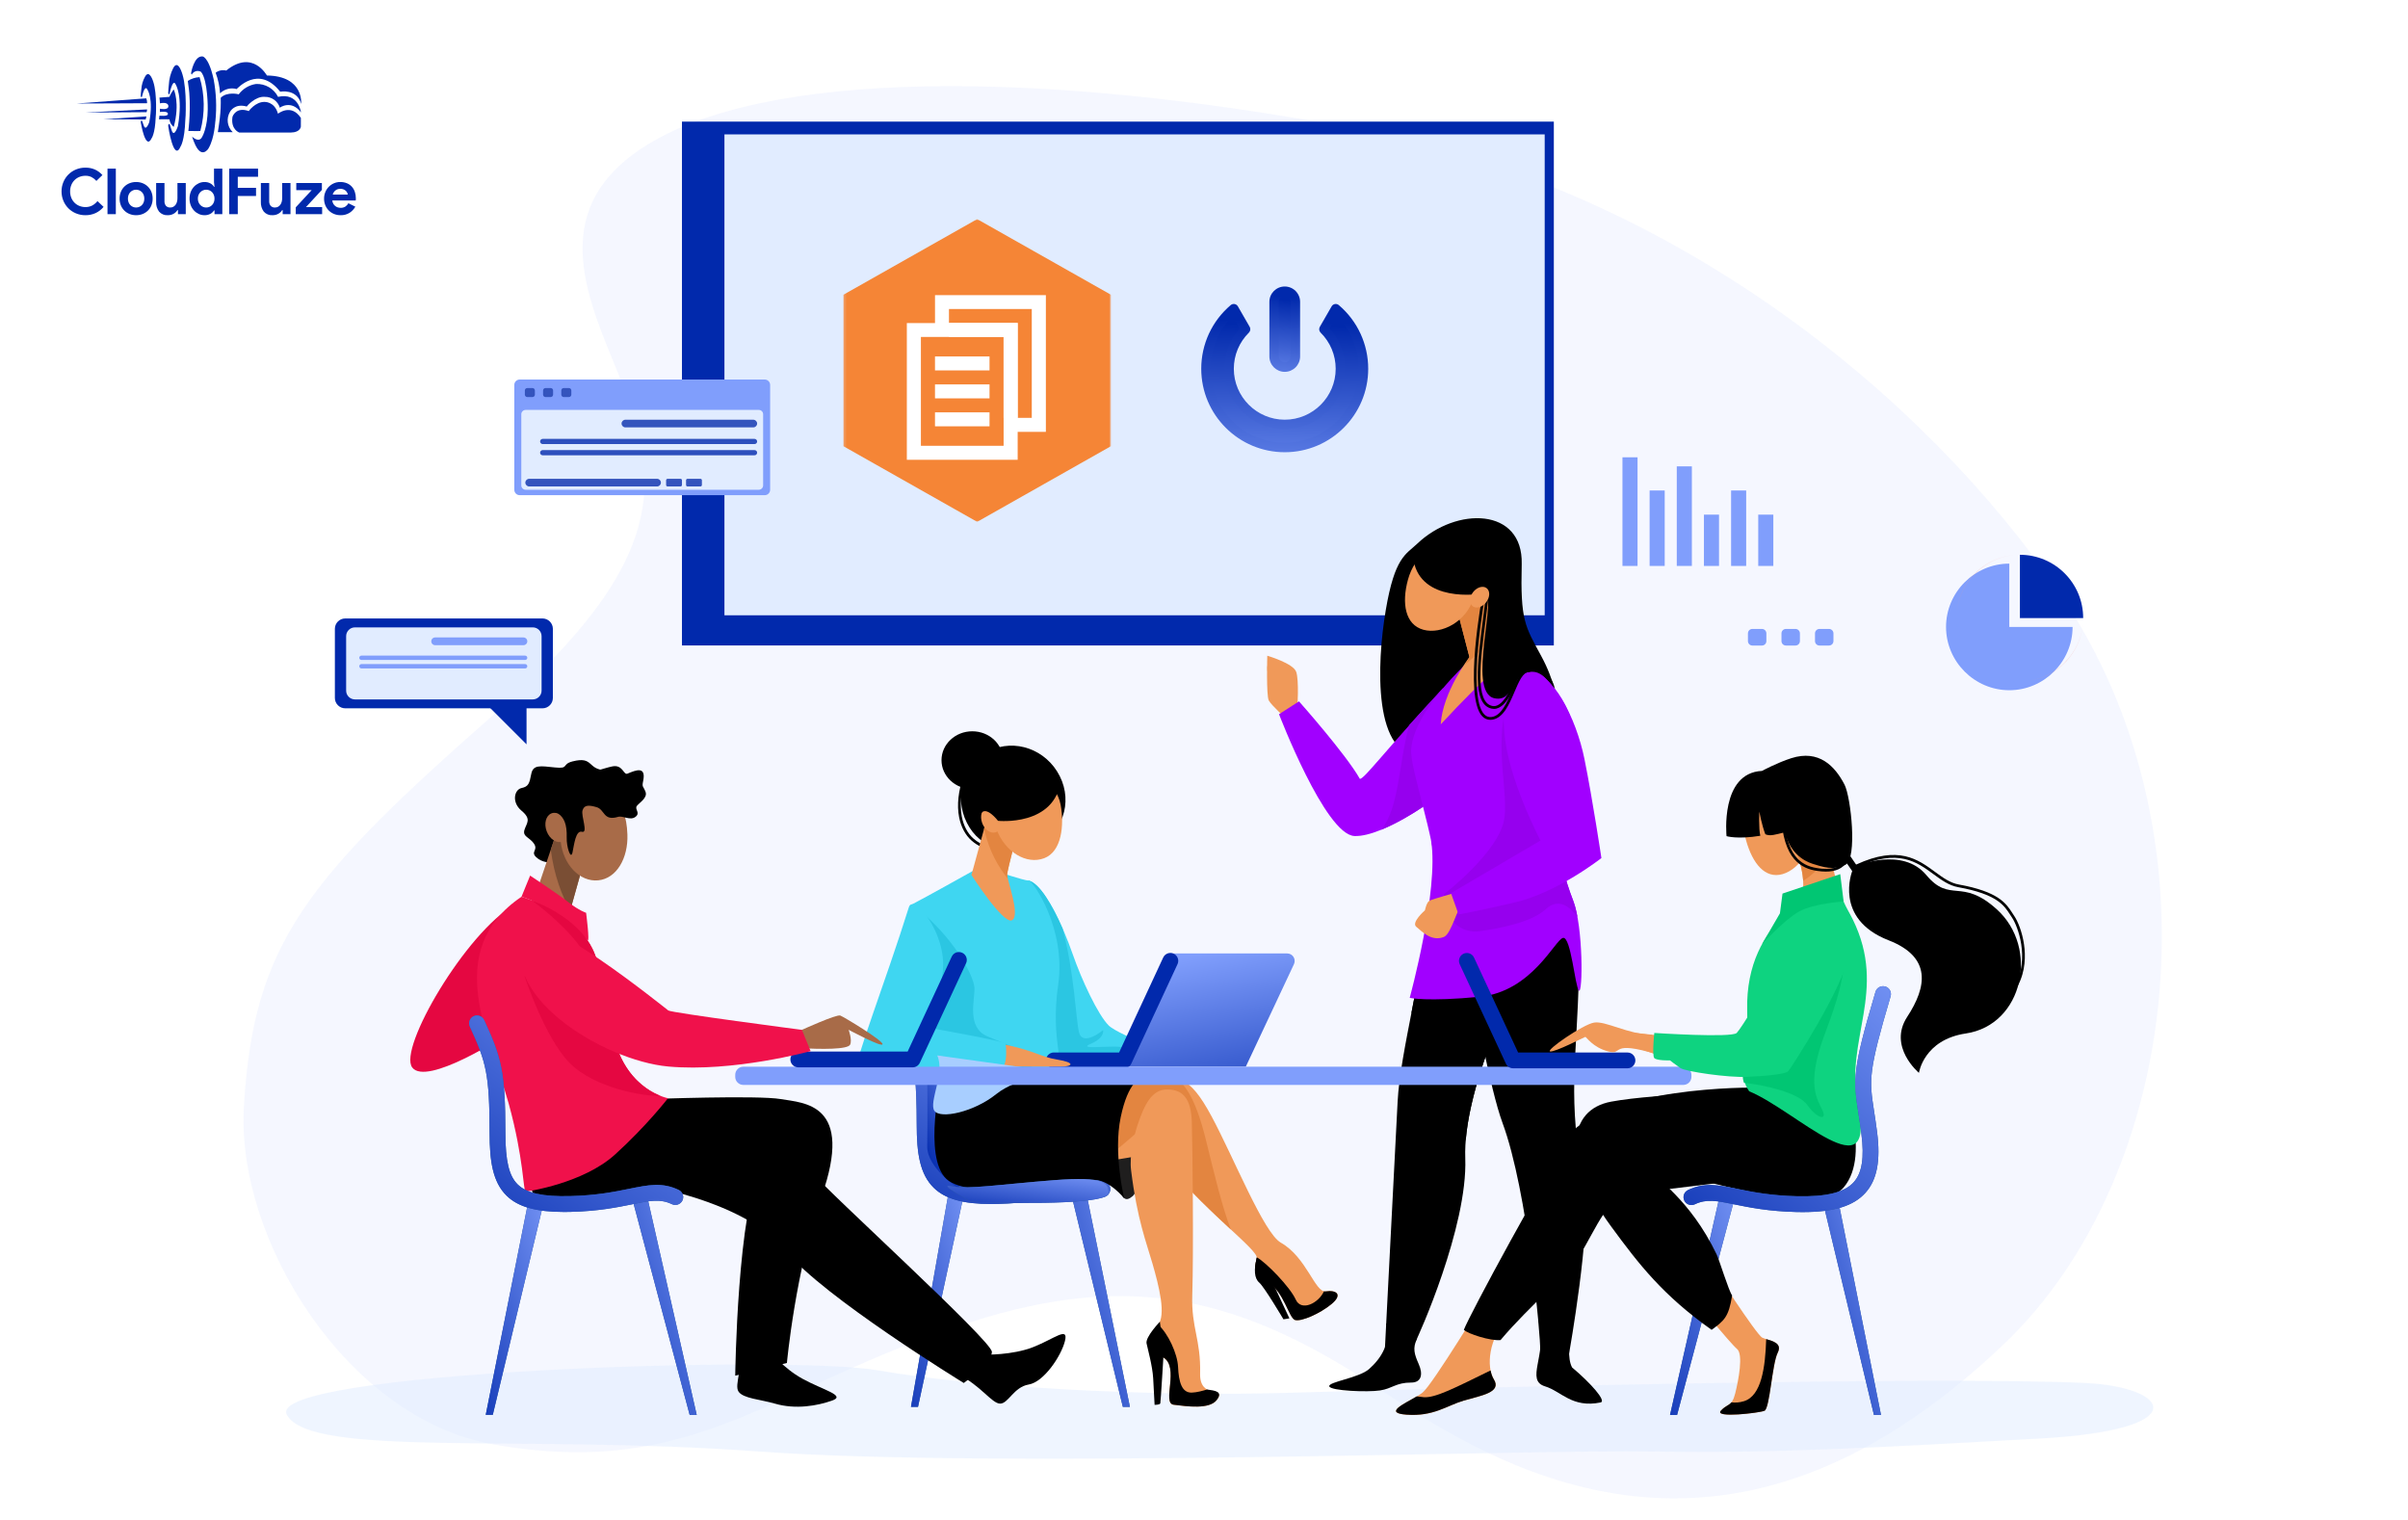 <svg width="900" height="568" viewBox="0 0 900 568" fill="none" xmlns="http://www.w3.org/2000/svg">
<rect width="900" height="568" fill="white"/>
<g clip-path="url(#clip0_6578_3634)">
<path d="M53.107 35.99C53.293 35.198 54.188 31.624 55.08 33.458C55.052 33.429 57.474 36.78 55.789 45.656C55.817 45.562 54.523 49.381 53.71 46.855C53.738 46.949 53.106 45.182 53.106 45.182C53.106 45.182 52.656 44.741 52.605 45.656C52.581 45.593 54.372 56.624 56.685 51.628C56.685 51.661 57.951 49.955 58.181 43.949C58.258 44.011 58.813 35.128 57.285 30.549C57.285 30.582 55.865 25.681 54.208 28.652C53.384 30.126 52.906 31.768 52.811 33.455C52.695 34.294 52.625 35.139 52.602 35.986C52.59 35.957 52.924 36.783 53.107 35.99Z" fill="#0129AC"/>
<path d="M63.438 34.827C63.654 33.823 64.671 29.291 65.696 31.617C65.664 31.581 68.439 35.829 66.51 47.085C66.541 46.971 65.064 51.803 64.133 48.605C64.165 48.721 63.443 46.484 63.443 46.484C63.443 46.484 62.928 45.924 62.867 47.084C62.84 47.007 64.892 60.991 67.539 54.656C67.539 54.698 68.989 52.535 69.257 44.92C69.346 44.997 69.979 33.736 68.232 27.93C68.232 27.973 66.605 21.758 64.707 25.526C63.754 27.421 63.21 29.495 63.108 31.613C62.975 32.678 62.895 33.749 62.869 34.822C62.842 34.784 63.22 35.83 63.438 34.827Z" fill="#0129AC"/>
<path d="M71.4 27.428C71.4 27.428 72.472 20.622 75.803 21.111C75.329 21.096 77.828 20.579 79.836 29.567C80.81 34.722 81.038 39.989 80.512 45.209C80.429 45.095 80.273 51.523 77.914 55.487C77.915 55.52 75.212 59.907 72.558 53.161C72.267 52.466 72.015 51.755 71.801 51.032C71.801 51.032 74.426 53.763 75.648 50.967C75.669 51.005 77.567 47.585 77.644 40.854C77.663 40.936 77.763 30.083 75.146 26.864C74.854 26.691 74.53 26.58 74.194 26.538C73.857 26.496 73.515 26.524 73.19 26.619C72.865 26.714 72.562 26.876 72.302 27.093C72.041 27.31 71.828 27.578 71.675 27.881C71.576 27.735 71.484 27.583 71.4 27.428Z" fill="#0129AC"/>
<path d="M89.405 49.528C89.405 49.528 86.204 48.413 86.873 43.767C86.912 43.443 88.234 39.804 93.005 41.522C92.889 41.522 95.49 38.05 98.81 38.088C98.837 38.088 102.615 37.858 103.896 42.5C103.826 42.567 108.763 38.472 112.447 44.064C112.457 44.081 112.456 46.576 112.447 45.95V47.311C112.447 47.311 112.259 49.478 108.794 49.527H108.588C106.702 49.495 89.405 49.528 89.405 49.528Z" fill="#0129AC"/>
<path d="M81.422 49.387C81.383 49.411 86.984 49.387 86.984 49.387C85.971 48.415 85.321 47.127 85.142 45.735C84.963 44.343 85.266 42.932 86 41.736C86.07 41.666 87.659 38.526 92.233 39.813C92.213 39.719 95.49 35.872 98.984 36.202C100.237 36.173 101.466 36.556 102.48 37.292C103.495 38.028 104.24 39.076 104.601 40.277C104.51 40.206 108.905 37.144 112.486 42.005C112.533 42.029 111.566 34.453 103.924 36.2C103.159 34.693 101.976 33.437 100.518 32.583C99.059 31.729 97.385 31.312 95.696 31.383C93.102 31.769 90.767 33.167 89.201 35.271C89.296 35.201 84.816 34.145 82.496 36.55C82.574 39.114 82.458 41.68 82.15 44.227C82.18 44.162 81.466 49.362 81.422 49.387Z" fill="#0129AC"/>
<path d="M80.598 27.179C81.526 29.654 82.081 32.252 82.244 34.889C83.043 34.096 84.038 33.528 85.128 33.245C86.218 32.962 87.364 32.973 88.448 33.278C88.556 33.278 96.599 23.966 104.72 34.266C104.811 34.301 110.861 33 112.594 38.854C112.519 38.854 113.744 28.443 99.775 28.216C99.735 28.295 94.518 18.319 84.556 26.364C83.878 26.19 83.169 26.174 82.483 26.316C81.797 26.457 81.153 26.754 80.599 27.183L80.598 27.179Z" fill="#0129AC"/>
<path d="M70.191 30.232C71.517 29.395 73.036 28.911 74.603 28.828C76.56 35.379 76.655 42.345 74.879 48.947C74.907 49.026 70.404 48.947 70.404 48.947C70.404 48.947 71.606 39.395 70.404 31.881L70.191 30.232Z" fill="#0129AC"/>
<path d="M59.593 36.483L63.322 36.199C63.719 35.202 64.266 34.271 64.942 33.438C64.966 33.438 67.341 38.456 64.942 47.44C64.496 47.096 64.123 46.667 63.845 46.178C63.567 45.688 63.389 45.148 63.322 44.589C63.322 44.521 59.434 44.589 59.434 44.589L59.597 43.227C59.597 43.227 62.976 43.635 62.748 42.502C62.728 42.478 62.948 41.458 59.773 41.849V40.625C59.773 40.625 62.922 41.315 62.93 39.695C62.93 39.671 63.082 37.941 59.773 38.607C59.749 37.896 59.689 37.187 59.593 36.483Z" fill="#0129AC"/>
<path d="M28.734 38.683L54.683 36.75C54.894 37.336 54.996 37.956 54.985 38.579C55.007 38.61 28.734 38.683 28.734 38.683Z" fill="#0129AC"/>
<path d="M31.961 42.049L54.963 40.891C54.979 41.246 54.914 41.6 54.773 41.926C54.758 41.963 31.961 42.049 31.961 42.049Z" fill="#0129AC"/>
<path d="M38.75 44.556L54.736 43.5L54.453 44.669L38.75 44.556Z" fill="#0129AC"/>
<path d="M38.708 77.316C37.904 78.301 36.889 79.093 35.737 79.633C34.536 80.176 33.23 80.448 31.912 80.429C30.702 80.439 29.503 80.205 28.386 79.74C27.333 79.303 26.375 78.665 25.567 77.862C24.764 77.054 24.126 76.098 23.689 75.046C23.225 73.936 22.991 72.744 23 71.541C22.991 70.338 23.225 69.146 23.689 68.036C24.126 66.984 24.764 66.028 25.567 65.22C26.375 64.417 27.333 63.779 28.386 63.343C29.503 62.879 30.702 62.646 31.912 62.658C33.149 62.633 34.377 62.876 35.512 63.371C36.568 63.859 37.511 64.561 38.28 65.434L36.023 67.62C35.533 67.047 34.941 66.571 34.276 66.216C33.551 65.852 32.747 65.672 31.935 65.693C31.171 65.688 30.413 65.829 29.701 66.109C29.023 66.375 28.404 66.775 27.884 67.285C27.357 67.809 26.941 68.434 26.66 69.122C26.35 69.888 26.197 70.708 26.208 71.534C26.195 72.362 26.348 73.185 26.658 73.953C26.939 74.641 27.355 75.265 27.881 75.789C28.402 76.302 29.021 76.704 29.701 76.971C30.413 77.251 31.171 77.392 31.935 77.387C32.814 77.405 33.683 77.206 34.466 76.808C35.227 76.399 35.895 75.837 36.426 75.156L38.708 77.316ZM40.181 80.048V63.034H43.292V80.048H40.181ZM50.875 68.024C51.725 68.014 52.569 68.172 53.359 68.488C54.086 68.781 54.747 69.218 55.303 69.771C55.86 70.331 56.297 70.998 56.59 71.731C56.905 72.525 57.062 73.373 57.053 74.226C57.062 75.08 56.905 75.928 56.59 76.722C56.298 77.455 55.862 78.122 55.306 78.682C54.75 79.235 54.089 79.671 53.362 79.965C52.572 80.281 51.728 80.439 50.878 80.429C50.027 80.439 49.183 80.281 48.394 79.965C47.666 79.671 47.005 79.235 46.449 78.682C45.891 78.122 45.453 77.455 45.16 76.722C44.844 75.928 44.687 75.08 44.696 74.226C44.687 73.373 44.844 72.525 45.16 71.731C45.451 70.998 45.887 70.331 46.443 69.771C46.999 69.218 47.66 68.781 48.387 68.488C49.178 68.171 50.023 68.014 50.875 68.024ZM50.875 77.553C51.27 77.553 51.661 77.477 52.027 77.328C52.396 77.18 52.732 76.96 53.013 76.679C53.307 76.38 53.538 76.025 53.691 75.634C53.864 75.186 53.948 74.709 53.94 74.23C53.948 73.75 53.864 73.273 53.691 72.826C53.538 72.435 53.307 72.079 53.013 71.78C52.732 71.498 52.397 71.275 52.027 71.126C51.661 70.977 51.27 70.9 50.875 70.9C50.475 70.897 50.08 70.974 49.71 71.125C49.346 71.276 49.016 71.499 48.738 71.779C48.444 72.078 48.213 72.434 48.061 72.824C47.888 73.272 47.803 73.749 47.811 74.229C47.803 74.708 47.888 75.185 48.061 75.633C48.213 76.024 48.444 76.379 48.738 76.678C49.016 76.957 49.346 77.177 49.71 77.326C50.08 77.478 50.475 77.555 50.875 77.553ZM66.511 78.525H66.321C65.959 79.11 65.451 79.59 64.847 79.918C64.198 80.266 63.471 80.442 62.735 80.429C62.118 80.476 61.499 80.379 60.927 80.144C60.355 79.909 59.846 79.543 59.441 79.076C58.676 78.032 58.295 76.757 58.361 75.464V68.404H61.474V75.08C61.42 75.75 61.619 76.415 62.032 76.945C62.245 77.156 62.5 77.319 62.781 77.424C63.062 77.528 63.361 77.572 63.66 77.551C64.053 77.56 64.441 77.466 64.787 77.28C65.113 77.096 65.397 76.845 65.619 76.543C65.858 76.214 66.035 75.844 66.141 75.45C66.263 75.013 66.323 74.561 66.321 74.108V68.404H69.431V80.048H66.515L66.511 78.525ZM80.175 78.644H79.984C79.66 79.174 79.201 79.61 78.654 79.906C77.969 80.275 77.198 80.455 76.42 80.429C75.685 80.431 74.959 80.273 74.292 79.965C73.62 79.657 73.015 79.222 72.51 78.682C71.981 78.112 71.566 77.447 71.287 76.722C70.98 75.926 70.826 75.079 70.836 74.226C70.826 73.374 70.98 72.527 71.287 71.731C71.566 71.006 71.982 70.34 72.511 69.771C73.016 69.233 73.621 68.798 74.292 68.491C74.959 68.183 75.685 68.025 76.419 68.028C77.197 68.001 77.968 68.181 78.653 68.55C79.199 68.845 79.659 69.278 79.984 69.806H80.175L79.984 68.143V63.034H83.097V80.048H80.175V78.644ZM77.062 77.553C77.465 77.555 77.864 77.478 78.238 77.328C78.607 77.18 78.943 76.96 79.224 76.679C79.519 76.379 79.754 76.024 79.913 75.634C80.094 75.188 80.183 74.711 80.175 74.23C80.183 73.749 80.094 73.271 79.913 72.826C79.754 72.436 79.519 72.08 79.224 71.78C78.943 71.498 78.608 71.275 78.238 71.126C77.864 70.976 77.465 70.899 77.062 70.901C76.657 70.899 76.257 70.98 75.885 71.138C75.517 71.294 75.182 71.52 74.899 71.804C74.604 72.104 74.37 72.459 74.21 72.849C74.031 73.286 73.942 73.755 73.949 74.228C73.942 74.7 74.031 75.169 74.21 75.606C74.37 75.996 74.604 76.351 74.899 76.651C75.182 76.935 75.517 77.161 75.885 77.317C76.257 77.475 76.657 77.555 77.062 77.553ZM85.664 63.034H96.452V66.076H88.874V70.21H95.694V73.252H88.874V80.048H85.666L85.664 63.034ZM105.649 78.528H105.459C105.097 79.111 104.589 79.59 103.985 79.918C103.336 80.266 102.608 80.442 101.87 80.429C101.254 80.476 100.636 80.378 100.064 80.143C99.493 79.909 98.984 79.543 98.579 79.076C97.814 78.032 97.433 76.757 97.499 75.464V68.404H100.612V75.08C100.558 75.75 100.757 76.415 101.171 76.945C101.383 77.156 101.638 77.319 101.919 77.424C102.2 77.528 102.499 77.572 102.798 77.551C103.192 77.559 103.581 77.465 103.927 77.278C104.253 77.094 104.537 76.843 104.759 76.541C104.998 76.212 105.176 75.841 105.282 75.448C105.402 75.011 105.462 74.56 105.459 74.108V68.404H108.572V80.048H105.649V78.528ZM110.544 77.482L116.485 71.066H110.734V68.404H120.306V70.975L114.366 77.391H120.401V80.048H110.54L110.544 77.482ZM132.81 77.244C132.286 78.18 131.539 78.971 130.636 79.549C129.632 80.161 128.472 80.466 127.297 80.429C126.455 80.437 125.619 80.28 124.838 79.965C124.104 79.669 123.437 79.228 122.877 78.669C122.318 78.109 121.878 77.442 121.581 76.709C121.265 75.919 121.108 75.075 121.118 74.224C121.114 73.408 121.268 72.598 121.57 71.839C121.859 71.107 122.286 70.437 122.83 69.867C123.375 69.3 124.024 68.844 124.743 68.524C125.509 68.185 126.34 68.015 127.178 68.025C128.033 68.01 128.881 68.168 129.673 68.489C130.371 68.776 130.996 69.214 131.503 69.772C132.004 70.334 132.384 70.993 132.62 71.707C132.879 72.489 133.008 73.308 133 74.131V74.416C132.985 74.503 132.977 74.59 132.977 74.678C132.96 74.764 132.952 74.852 132.953 74.939H124.184C124.233 75.368 124.366 75.783 124.576 76.16C124.765 76.49 125.015 76.78 125.313 77.015C125.599 77.242 125.926 77.411 126.275 77.514C126.622 77.617 126.983 77.669 127.345 77.669C127.971 77.693 128.589 77.523 129.115 77.182C129.574 76.866 129.953 76.447 130.22 75.958L132.81 77.244ZM129.982 72.729C129.957 72.489 129.888 72.256 129.78 72.04C129.651 71.773 129.474 71.531 129.258 71.327C129.009 71.093 128.719 70.908 128.402 70.781C128.012 70.629 127.597 70.555 127.178 70.565C126.545 70.554 125.926 70.755 125.42 71.135C124.899 71.535 124.524 72.094 124.35 72.727L129.982 72.729Z" fill="#0129AC"/>
</g>
<path opacity="0.08" d="M749.048 502.267C815.038 439.335 830.805 310.844 769.683 221.507C718.737 147.045 624.898 70.451 506.65 48.123C388.401 25.795 284.807 25.82 240.006 55.317C203.342 79.456 220.384 113.075 231.882 141.643C247.231 179.779 249.493 210.057 186.351 265.46C114.27 328.701 94.759 352.444 91.147 413.595C88.208 463.332 129.771 530.233 184.312 539.819C260.238 553.165 288.421 517.913 362.703 494.149C422.292 475.085 463.621 484 517.648 520.536C571.677 557.072 652.208 594.622 749.048 502.267Z" fill="#809EFC"/>
<path d="M580.75 45.453H254.887V241.234H580.75V45.453Z" fill="#0129AC"/>
<path d="M577.336 50.227H270.762V229.959H577.336V50.227Z" fill="#E1ECFF"/>
<mask id="mask0_6578_3634" style="mask-type:luminance" maskUnits="userSpaceOnUse" x="315" y="81" width="101" height="115">
<path d="M415.229 81.773H315.211V195.047H415.229V81.773Z" fill="white"/>
</mask>
<g mask="url(#mask0_6578_3634)">
<path fill-rule="evenodd" clip-rule="evenodd" d="M315.211 110.167L365.22 81.887L415.228 110.167V166.752L365.22 195.033L315.211 166.754V110.167Z" fill="url(#paint0_linear_6578_3634)"/>
<path fill-rule="evenodd" clip-rule="evenodd" d="M349.457 133.219H369.84V138.435H349.457V133.219ZM349.457 143.664H369.84V148.88H349.457V143.664ZM349.457 154.11H369.84V159.326H349.457V154.11ZM375.097 125.923V156.187H380.356V120.707H354.716V125.923H375.097Z" fill="white"/>
<path fill-rule="evenodd" clip-rule="evenodd" d="M390.902 110.301H349.463V120.746H338.934V171.849H380.36V161.403H390.901L390.902 110.301ZM375.103 166.62H344.191V125.922H375.103V166.62ZM385.632 156.173H380.361V120.706H354.679V115.477H385.63L385.632 156.173Z" fill="white"/>
</g>
<path d="M484.15 112.823V133.238C484.15 135.431 482.367 137.214 480.175 137.214C477.982 137.214 476.199 135.431 476.199 133.238V112.823C476.199 110.631 477.982 108.848 480.175 108.848C481.262 108.848 482.261 109.293 482.992 110.006C483.705 110.737 484.15 111.736 484.15 112.823Z" fill="url(#paint1_linear_6578_3634)"/>
<path d="M480.176 138.976C477.009 138.976 474.434 136.4 474.434 133.233V112.819C474.434 109.651 477.009 107.074 480.176 107.074C481.692 107.074 483.13 107.665 484.227 108.737C485.328 109.864 485.919 111.303 485.919 112.819V133.233C485.919 136.4 483.343 138.976 480.176 138.976ZM480.176 110.61C478.959 110.61 477.969 111.6 477.969 112.819V133.233C477.969 134.45 478.959 135.441 480.176 135.441C481.393 135.441 482.383 134.45 482.383 133.233V112.819C482.383 112.232 482.151 111.669 481.728 111.236C481.324 110.842 480.763 110.61 480.176 110.61Z" fill="url(#paint2_linear_6578_3634)"/>
<path d="M509.614 137.82C509.614 154.063 496.447 167.248 480.187 167.248C463.927 167.248 450.742 154.063 450.742 137.82C450.742 128.825 454.772 120.766 461.135 115.375L465.552 123.045C461.753 126.828 459.384 132.058 459.384 137.82C459.384 149.291 468.716 158.623 480.187 158.623C491.657 158.623 500.989 149.291 500.989 137.82C500.989 132.058 498.62 126.828 494.821 123.045L499.24 115.375C505.585 120.766 509.614 128.825 509.614 137.82Z" fill="url(#paint3_linear_6578_3634)"/>
<path d="M480.182 169.014C462.97 169.014 448.969 155.02 448.969 137.819C448.969 128.63 452.986 119.958 459.986 114.026C460.387 113.686 460.914 113.541 461.432 113.632C461.949 113.722 462.399 114.038 462.659 114.492L467.078 122.163C467.478 122.856 467.361 123.732 466.794 124.298C463.153 127.921 461.148 132.724 461.148 137.819C461.148 148.314 469.686 156.854 480.182 156.854C490.677 156.854 499.218 148.314 499.218 137.819C499.218 132.726 497.211 127.921 493.57 124.298C493.002 123.732 492.885 122.856 493.285 122.163L497.704 114.492C497.965 114.036 498.415 113.722 498.932 113.632C499.447 113.544 499.979 113.686 500.379 114.028C507.367 119.965 511.376 128.636 511.376 137.819C511.376 155.02 497.383 169.014 480.182 169.014ZM460.697 118.165C455.466 123.338 452.504 130.387 452.504 137.819C452.504 153.071 464.92 165.479 480.182 165.479C495.434 165.479 507.842 153.071 507.842 137.819C507.842 130.394 504.885 123.345 499.667 118.167L497.005 122.785C500.721 126.945 502.752 132.232 502.752 137.819C502.752 150.264 492.628 160.389 480.182 160.389C467.738 160.389 457.613 150.264 457.613 137.819C457.613 132.232 459.644 126.945 463.358 122.785L460.697 118.165Z" fill="url(#paint4_linear_6578_3634)"/>
<path opacity="0.5" d="M779.561 516.883C725.174 514.224 540.158 518.729 483.889 520.485C427.62 522.242 362.305 518.168 328.376 512.177C294.449 506.186 98.332 512.687 107.231 528.795C116.132 544.902 194.61 536 283.607 542.474C372.604 548.949 572.759 541.665 617.907 542.474C663.056 543.284 704.457 540.856 762.64 537.619C820.823 534.382 811.086 518.425 779.561 516.883Z" fill="#E1ECFF"/>
<path d="M529.698 203.203C544.307 189.291 569.276 189.607 568.75 210.79C568.223 231.973 569.972 233.963 575.985 245.075C596.845 283.633 551.12 281.363 532.05 282.628C512.98 283.893 514.56 247.956 517.932 228.038C521.303 208.12 525.422 207.273 529.698 203.203Z" fill="black"/>
<path d="M536.509 324.645C531.825 363.991 523.315 393.076 522.366 411.728C521.418 430.381 517.625 503.823 517.625 503.823C517.625 503.823 528.055 503.093 529.003 501.512C529.952 499.931 548.599 458.517 547.651 432.909C546.703 407.302 566.276 368.366 566.276 368.366L561.557 330.163L536.509 324.645Z" fill="black"/>
<path d="M541.005 341.789L533.68 344.854C531.688 357.331 529.48 368.548 527.539 378.498C539.197 386.036 545.218 411.15 547.799 426.505C549.113 409.324 557.217 388.562 562.246 377.082L541.005 341.789Z" fill="black"/>
<path d="M574.829 320.68C574.829 320.68 590.616 340.822 590.121 363.675C589.367 398.463 585.575 408.394 592.173 444.871C594.751 459.118 586.485 505.72 586.485 505.72C586.485 505.72 579.424 506.273 575.631 504.385C575.947 500.961 571.068 445.259 561.563 419.653C556.96 407.254 550.492 372.527 547.015 352.61C543.539 332.693 542.907 328.583 544.171 328.583C545.435 328.583 574.829 320.68 574.829 320.68Z" fill="black"/>
<path d="M484.886 264.742C484.886 264.742 485.588 254.318 484.465 251.1C483.341 247.88 473.649 245.07 473.649 245.07C473.649 245.07 473.227 259.965 474.21 261.791C475.194 263.618 480.953 268.817 480.953 268.817L484.886 264.742Z" fill="#F09959"/>
<path d="M539.389 257.152C517.195 281.046 509.951 291.101 508.266 291.101C502.998 281.799 485.501 262.127 485.501 262.127L478.039 266.925C478.039 266.925 495.281 311.982 506.237 312.447C517.195 312.913 539.466 296.909 539.749 295.071C540.032 293.234 539.389 257.152 539.389 257.152Z" fill="#A100FF"/>
<path d="M516.246 310.111C527.102 305.689 539.542 296.442 539.753 295.071C540.036 293.234 539.393 257.152 539.393 257.152C534.554 262.362 530.33 266.981 526.665 271.022C522.689 285.832 522.949 301.957 516.246 310.111Z" fill="#9600EE"/>
<path d="M561.936 241.414C561.936 241.414 583.173 252.062 587.809 270.91C592.445 289.759 578.728 313.046 577.043 325.473C575.357 337.901 536.586 340.087 536.586 326.785C536.586 314.032 526.873 286.961 527.421 280.067C528.708 263.888 552.351 244.069 552.351 244.069L561.936 241.414Z" fill="#A100FF"/>
<path d="M555.766 217L564.884 245.123C564.884 245.123 555.149 252.638 538.488 270.716C539.135 258.687 549.21 245.573 549.21 245.573L542.314 219.015L555.766 217Z" fill="#F09959"/>
<path d="M560.018 230.117L555.765 217L542.312 219.015L549.209 245.573C549.209 245.573 548.536 246.646 547.543 248.334C554.04 243.51 558.026 237.507 560.018 230.117Z" fill="#E38540"/>
<path d="M550.741 223.344C548.283 232.294 538.76 237.221 531.993 235.361C525.226 233.5 523.778 225.557 526.238 216.608C528.696 207.659 536.176 201.912 542.942 203.771C549.708 205.632 553.201 214.395 550.741 223.344Z" fill="#F09959"/>
<path d="M534.892 314.193C537.845 332.906 526.883 372.943 526.883 372.943C526.883 372.943 533.419 374.428 553.017 372.531C572.614 370.635 581.253 351.072 584.203 350.525C587.153 349.979 588.668 368.731 590.123 370.213C591.578 371.695 591.8 346.532 587.996 336.641C581.253 319.106 582.573 311.668 585.093 301.044C589.575 282.153 534.892 314.193 534.892 314.193Z" fill="#A100FF"/>
<path d="M518.102 494.641C519.867 501.813 516.383 507.503 511.719 511.65C507.926 515.022 496.266 516.454 496.828 518.142C497.39 519.828 511.157 520.362 515.792 519.66C520.429 518.957 521.693 516.708 527.463 516.712C531.245 516.714 531.948 513.636 530.262 509.833C528.576 506.029 527.986 503.927 529.509 500.518C531.033 497.108 518.102 494.641 518.102 494.641Z" fill="black"/>
<path d="M586.895 494.625C586.615 502.072 585.751 507.621 587.577 511.072C594.63 516.973 600.492 523.677 598.252 524.14C587.577 526.345 583.503 519.945 577.463 518.126C570.05 515.893 578.164 506.575 575.26 494.625C573.645 487.98 586.452 489.574 586.452 489.574L586.895 494.625Z" fill="black"/>
<path d="M589.586 342.74C589.161 340.406 588.635 338.303 587.993 336.637C581.251 319.102 582.57 311.664 585.091 301.039C585.29 300.202 585.37 299.467 585.346 298.821C585.914 296.927 586.444 295.007 586.91 293.075L584.622 272.411L568.121 252.809C555.754 270.936 564.099 293.488 562.244 305.923C560.39 318.359 539.668 334.215 539.668 334.215L540.341 338.627C541.266 344.679 546.876 348.883 552.939 348.042C561.479 346.857 572.682 344.474 577.668 339.846C582.493 335.369 586.765 338.833 589.586 342.74Z" fill="#9600EE"/>
<path d="M544.515 333.488C544.515 333.488 535.367 336.048 534.273 336.621C533.18 337.194 532.575 340.218 532.575 340.218C532.575 340.218 527.339 344.766 529.344 346.377C531.351 347.987 534.932 352.064 539.669 350.167C542.576 349.003 544.829 338.319 546.735 338.233C548.641 338.147 544.515 333.488 544.515 333.488Z" fill="#F09959"/>
<path d="M570.422 250.408C580.212 250.685 589.089 268.323 592.183 283.626C595.276 298.928 598.532 320.683 598.532 320.683C598.532 320.683 582.306 333.491 566.275 337.235C552.289 340.501 545.149 341.778 545.149 341.778L542.312 333.791L575.774 314.132C575.774 314.132 563.47 290.946 562.247 273.453C561.024 255.959 562.982 250.198 570.422 250.408Z" fill="#A100FF"/>
<path d="M479.017 263.478C479.354 257.066 476.178 248.32 474.351 248.332C472.525 248.344 474.914 254.063 473.93 257.857C473.397 259.913 479.017 263.478 479.017 263.478Z" fill="#F09959"/>
<path d="M528.035 206.58C528.578 224.144 549.088 222.798 554.706 221.715C560.326 220.631 547.866 258.77 558.57 260.971C566.43 262.586 564.659 250.289 573.391 251.111C577.253 251.474 581.135 257.447 581.135 257.447C581.135 257.447 580.554 253.768 577.604 251.111C574.655 248.453 566.92 232.154 564.887 220.491C562.854 208.828 549.088 201.285 545.013 201.051C540.939 200.819 530.966 205.455 530.966 205.455L528.035 206.58Z" fill="black"/>
<path d="M558.384 264.94C558.108 264.94 557.826 264.911 557.539 264.85C554.113 264.12 552.452 260.519 552.311 253.517C552.19 247.513 553.183 239.811 554.233 231.655C554.657 228.36 555.095 224.952 555.457 221.653C555.488 221.371 555.739 221.167 556.023 221.199C556.305 221.229 556.508 221.483 556.478 221.765C556.115 225.074 555.675 228.486 555.251 231.786C553.219 247.566 551.299 262.471 557.752 263.845C557.953 263.888 558.154 263.909 558.352 263.909C562.059 263.909 565.397 256.683 567.343 249.646C567.419 249.372 567.701 249.212 567.975 249.287C568.248 249.363 568.408 249.646 568.332 249.919C567.048 254.564 563.593 264.939 558.384 264.94Z" fill="black"/>
<path d="M557.014 269.023C555.847 269.023 554.829 268.571 553.98 267.673C546.988 260.281 553.901 223.189 554.199 221.614C554.252 221.335 554.522 221.151 554.799 221.204C555.078 221.257 555.26 221.526 555.209 221.804C555.136 222.186 548.092 259.953 554.726 266.968C555.497 267.783 556.41 268.108 557.516 267.962C561.148 267.482 563.243 262.555 565.093 258.207C566.886 253.991 568.573 250.007 571.579 250.112C571.863 250.122 572.084 250.36 572.074 250.643C572.065 250.927 571.826 251.155 571.542 251.138C571.518 251.137 571.493 251.137 571.469 251.137C569.216 251.137 567.671 254.768 566.037 258.609C564.08 263.209 561.863 268.423 557.65 268.98C557.434 269.008 557.222 269.023 557.014 269.023Z" fill="black"/>
<path d="M555.466 225.082C554.021 226.945 551.755 227.607 550.408 226.56C549.059 225.514 549.138 223.155 550.582 221.291C552.028 219.428 554.293 218.766 555.641 219.813C556.989 220.859 556.912 223.219 555.466 225.082Z" fill="#F09959"/>
<path d="M396.105 290.099C401.113 300.114 396.968 311.647 387.119 315.723C377.207 319.824 366.368 317.495 361.36 307.479C356.353 297.464 360.072 285.454 369.667 280.655C379.261 275.855 391.098 280.085 396.105 290.099Z" fill="black"/>
<path d="M369.113 316.94C368.008 316.94 365.829 316.549 363.06 314.091C360.788 312.075 359.156 308.984 358.467 305.386C357.595 300.844 358.162 295.624 360.152 289.87C360.245 289.601 360.536 289.459 360.805 289.552C361.073 289.644 361.215 289.937 361.123 290.205C359.193 295.787 358.638 300.83 359.475 305.192C360.122 308.569 361.638 311.456 363.742 313.323C367.254 316.441 369.608 315.872 369.632 315.867C369.904 315.795 370.186 315.957 370.26 316.227C370.334 316.499 370.178 316.779 369.907 316.856C369.872 316.866 369.594 316.94 369.113 316.94Z" fill="black"/>
<path d="M384.425 329.102C390.123 330.378 397.318 346.218 400.841 356.366C404.395 366.602 410.419 379.299 414.363 383.243C418.306 387.188 444.223 396.334 444.223 396.334C444.223 396.334 380.189 396.458 381.5 396.332C382.812 396.204 384.425 329.102 384.425 329.102Z" fill="#3FD6F1"/>
<path d="M418.423 391.245C414.918 390.745 402.272 392.372 407.656 390.119C413.039 387.864 412.288 384.983 412.288 384.983C412.288 384.983 404.651 391.371 403.274 385.785C402.086 380.969 401.631 363.966 397.125 346.924C393.401 338.474 388.528 330.02 384.428 329.102C384.428 329.102 384.284 335.101 384.047 343.515C385.619 362.134 388.289 389.488 388.965 396.382C397.453 396.396 411.658 396.382 423.541 396.367L431.445 395.99C431.445 395.99 421.93 391.746 418.423 391.245Z" fill="#2BC6E2"/>
<path d="M363.474 325.578C363.474 325.578 345.345 335.709 341.121 337.864C336.895 340.018 352.959 403.261 356.532 405.971C360.104 408.681 391.557 406.438 395.138 403.023C398.719 399.608 392.39 389.128 395.489 368.146C398.588 347.163 386.037 329.047 384.425 329.088C382.812 329.13 372.29 325.578 372.29 325.578H363.474Z" fill="#3FD6F1"/>
<path d="M356.533 405.976C360.106 408.686 382.613 408.747 392.194 405.765C393.274 405.429 398.185 403.472 398.299 401.633C397.143 401.415 392.552 401.966 390.689 401.539C384.209 400.049 380.641 392.02 380.641 392.02C380.641 392.02 377.072 390.737 369.091 387.355C361.108 383.974 364.395 373.735 364.208 369.227C364.019 364.718 356.32 349.971 341.858 338.793L340.532 339.387C339.5 349.665 353.229 403.469 356.533 405.976Z" fill="#2BC6E2"/>
<path d="M481.076 356.336H437.427L417.547 398.652H465.626L483.621 360.348C484.498 358.481 483.137 356.336 481.076 356.336Z" fill="url(#paint5_linear_6578_3634)"/>
<path d="M420.148 399.251H393.884C392.254 399.251 390.934 397.929 390.934 396.299C390.934 394.67 392.254 393.349 393.884 393.349H418.266L434.752 357.86C435.439 356.382 437.192 355.742 438.67 356.427C440.147 357.114 440.789 358.869 440.102 360.346L422.823 397.543C422.34 398.584 421.296 399.251 420.148 399.251Z" fill="#0129AC"/>
<path d="M374.6 390.23C385.993 392.36 388.795 394.975 395.006 395.978C402.047 397.112 401.21 398.669 395.98 398.669C390.751 398.669 377.61 398.872 373.1 397.87C368.59 396.868 374.6 390.23 374.6 390.23Z" fill="#F09959"/>
<path d="M339.697 339.044C330.965 366.972 318.585 398.662 320.557 398.662C322.529 398.662 372.67 400.69 374.643 399C376.615 397.312 376.053 390.831 375.771 389.986C375.489 389.14 347.263 384.13 347.263 384.13C347.263 384.13 350.981 376.885 352.389 362.725C353.798 348.565 341.354 333.748 339.697 339.044Z" fill="#3FD6F1"/>
<path d="M370.116 301.305L363.082 327.017C363.082 327.017 374.968 345.575 378.236 343.926C381.503 342.277 376.409 328.842 376.409 327.017C376.409 325.191 381.503 306.354 381.503 306.354L370.116 301.305Z" fill="#F09959"/>
<path d="M376.651 328.328C376.5 327.719 376.407 327.262 376.407 327.017C376.407 325.191 381.501 306.354 381.501 306.354L370.113 301.305L367.785 309.814C369.819 318.603 373.487 324.457 376.651 328.328Z" fill="#E38540"/>
<path d="M396.434 300.87C397.774 308.326 396.891 318.229 390.272 320.746C383.653 323.265 375.68 318.448 372.464 309.988C369.248 301.529 372.006 292.629 378.625 290.112C385.245 287.594 394.833 291.963 396.434 300.87Z" fill="#F09959"/>
<path d="M374.032 305.075C374.96 307.682 374.154 310.35 372.232 311.033C370.311 311.718 368.001 310.16 367.073 307.554C366.145 304.948 366.951 302.279 368.873 301.595C370.795 300.91 373.104 302.469 374.032 305.075Z" fill="#F09959"/>
<path d="M396.513 291.525C394.26 309.022 373.008 306.767 373.008 306.767C373.008 306.767 368.625 301.004 366.653 304.027C364.681 307.049 369.389 286.289 381.584 285.634C385.591 285.419 396.513 291.525 396.513 291.525Z" fill="black"/>
<path d="M363.401 294.913C369.757 294.913 374.911 290.077 374.911 284.111C374.911 278.145 369.757 273.309 363.401 273.309C357.044 273.309 351.891 278.145 351.891 284.111C351.891 290.077 357.044 294.913 363.401 294.913Z" fill="black"/>
<path d="M340.477 525.802H343.109L360.105 447.035H354.315L340.477 525.802Z" fill="#2E5B9A"/>
<path d="M340.477 525.802H343.109L360.105 447.035H354.315L340.477 525.802Z" fill="url(#paint6_linear_6578_3634)"/>
<path d="M422.302 525.801H419.67L399.891 444.25H405.681L422.302 525.801Z" fill="#2E5B9A"/>
<path d="M422.302 525.801H419.67L399.891 444.25H405.681L422.302 525.801Z" fill="url(#paint7_linear_6578_3634)"/>
<path d="M370.506 449.986C359.962 449.986 353.283 448.092 349.02 443.938C343.736 438.79 342.642 430.814 342.627 420.422C342.614 412.243 342.419 406.918 341.977 402.612C341.809 400.991 342.989 399.542 344.609 399.375C346.23 399.207 347.679 400.387 347.846 402.008C348.311 406.521 348.514 412.026 348.527 420.413C348.543 430.945 349.878 436.536 353.136 439.711C356.479 442.968 362.524 444.312 372.728 444.056C382.584 443.813 389.368 442.433 394.819 441.325C401.988 439.868 407.168 438.814 413.311 441.751C414.781 442.454 415.403 444.215 414.701 445.685C413.998 447.156 412.237 447.778 410.767 447.075C406.407 444.991 402.709 445.743 395.994 447.108C390.316 448.263 383.25 449.7 372.875 449.956C372.064 449.976 371.275 449.986 370.506 449.986Z" fill="#2E5B9A"/>
<path d="M370.506 449.986C359.962 449.986 353.283 448.092 349.02 443.938C343.736 438.79 342.642 430.814 342.627 420.422C342.614 412.243 342.419 406.918 341.977 402.612C341.809 400.991 342.989 399.542 344.609 399.375C346.23 399.207 347.679 400.387 347.846 402.008C348.311 406.521 348.514 412.026 348.527 420.413C348.543 430.945 349.878 436.536 353.136 439.711C356.479 442.968 362.524 444.312 372.728 444.056C382.584 443.813 389.368 442.433 394.819 441.325C401.988 439.868 407.168 438.814 413.311 441.751C414.781 442.454 415.403 444.215 414.701 445.685C413.998 447.156 412.237 447.778 410.767 447.075C406.407 444.991 402.709 445.743 395.994 447.108C390.316 448.263 383.25 449.7 372.875 449.956C372.064 449.976 371.275 449.986 370.506 449.986Z" fill="url(#paint8_linear_6578_3634)"/>
<path d="M346.553 399.008L362.692 399.68L358.395 444.25C358.395 444.25 346.366 436.569 346.553 428.303C346.741 420.038 346.553 399.008 346.553 399.008Z" fill="url(#paint9_linear_6578_3634)"/>
<path d="M426.224 403.146C439.87 401.075 444.507 401.727 452.859 417.275C461.211 432.822 472.329 460.815 478.722 464.431C488.349 469.876 491.54 483.225 495.493 482.626C499.446 482.026 501.99 483.773 497.689 487.349C493.387 490.925 486.441 493.97 484.065 493.335C481.69 492.7 479.848 482.434 473.643 479.101C467.439 475.768 469.303 473.029 469.71 470.081C470.118 467.133 451.601 453.558 437.643 436.675C429.114 426.359 424.721 419.549 424.071 413.379C423.42 407.207 426.224 403.146 426.224 403.146Z" fill="#F09959"/>
<path d="M460.053 459.522C456.884 451.479 453.706 438.205 450.717 426.034C446.467 408.728 442.013 404.618 439.191 402.772C435.78 401.917 431.737 402.309 426.223 403.145C426.223 403.145 423.419 407.207 424.071 413.378C424.722 419.549 429.113 426.358 437.643 436.675C444.992 445.563 453.605 453.534 460.053 459.522Z" fill="#E38540"/>
<path d="M430.379 416.83C430.379 416.83 426.747 444.235 423.367 447.019C420.948 449.012 419.235 449.144 417.545 440.972C415.854 432.798 420.175 402.293 420.175 402.293L430.379 416.83Z" fill="#1F1E1E"/>
<path d="M427.484 431.679L393.879 437.327L412.852 410.117L427.29 407.176L435.949 409.167L427.484 431.679Z" fill="#F09959"/>
<path d="M469.711 470.086C468.621 474.479 468.752 477.724 470.646 479.351C472.538 480.977 479.691 493.066 479.691 493.066L481.919 492.729L476.759 481.667L469.711 470.086Z" fill="black"/>
<path d="M484.065 493.35C486.442 493.985 493.388 490.94 497.689 487.364C501.991 483.787 499.446 482.04 495.493 482.64C495.271 482.674 495.05 482.66 494.831 482.607C492.857 487.018 486.363 490.327 484.267 485.667C482.191 481.049 473.294 471.858 469.71 469.891C469.718 469.963 469.721 470.033 469.712 470.095C469.305 473.044 467.441 475.782 473.645 479.115C479.849 482.45 481.69 492.715 484.065 493.35Z" fill="black"/>
<path d="M357.633 404.264C345.71 425.666 353.855 439.269 368.346 440.654C382.837 442.04 405.713 439.394 419.047 428.31C432.382 417.226 443.327 405.507 441.799 403.758C440.27 402.01 357.633 404.264 357.633 404.264Z" fill="#E38540"/>
<path d="M425.246 420.228C427.686 412.901 430.501 407.28 435.951 407.179C441.679 407.071 445.203 410.053 445.449 419.429C445.74 430.593 446.134 467.566 445.617 484.006C445.227 496.451 448.854 500.436 448.547 513.409C448.317 523.18 458.731 518.244 454.708 523.311C451.942 526.796 443.707 525.657 438.649 525.014C434.142 524.44 440.982 510.93 434.744 507.318C429.392 504.217 429.287 499.185 432.668 495.377C436.048 491.567 433.043 480.296 430.789 472.405C428.536 464.515 425.039 455.979 422.744 437.323C422.089 432.005 423.754 424.702 425.246 420.228Z" fill="#F09959"/>
<path d="M451.144 519.304C449.419 519.83 447.292 520.411 445.439 520.472C441.682 520.597 440.555 516.465 440.305 510.85C440.086 505.948 436.527 498.227 432.876 495.098C432.809 495.187 432.74 495.274 432.667 495.357C429.286 499.166 429.391 504.198 434.744 507.298C440.982 510.91 434.141 524.42 438.648 524.993C443.706 525.637 451.941 526.776 454.708 523.291C457.322 519.999 454.077 519.737 451.144 519.304Z" fill="black"/>
<path d="M433.509 493.969C433.509 493.969 428.032 499.691 428.532 502.071C429.033 504.45 430.723 510.462 431.004 515.096C431.286 519.729 431.537 525.049 431.537 525.049C431.537 525.049 433.509 525.049 433.665 524.489C433.822 523.929 434.918 505.654 434.918 505.654L433.509 493.969Z" fill="black"/>
<path d="M351.891 402.293C351.891 402.293 344.818 432.314 353.754 440.634C362.688 448.954 399.79 441.47 408.529 440.972C414.445 440.633 420.173 447.856 420.173 447.856C420.173 447.856 416.042 431.108 418.859 417.581C421.675 404.056 426.221 403.146 426.221 403.146L420.173 402.293H351.891Z" fill="black"/>
<path d="M350.29 394.453C353.315 400.87 347.035 411.954 349.236 415.148C351.437 418.342 364.035 415.596 372.292 408.949C380.547 402.301 396.173 400.841 396.173 400.841L350.29 394.453Z" fill="#A8CEFF"/>
<path d="M363.081 449.157C388.061 450.096 414.354 449.652 414.354 445.929C414.354 442.206 413.227 439.576 393.882 441.078C374.538 442.582 361.392 444.648 355.569 443.333C349.747 442.018 363.081 449.157 363.081 449.157Z" fill="#2E5B9A"/>
<path d="M363.081 449.157C388.061 450.096 414.354 449.652 414.354 445.929C414.354 442.206 413.227 439.576 393.882 441.078C374.538 442.582 361.392 444.648 355.569 443.333C349.747 442.018 363.081 449.157 363.081 449.157Z" fill="url(#paint10_linear_6578_3634)"/>
<path d="M629.15 405.474H277.824C276.151 405.474 274.797 404.118 274.797 402.445V401.7C274.797 400.027 276.151 398.672 277.824 398.672H629.15C630.822 398.672 632.177 400.027 632.177 401.7V402.445C632.177 404.118 630.823 405.474 629.15 405.474Z" fill="#809EFC"/>
<path d="M676.217 307.522C678.637 316.056 672.728 324.85 666.216 326.697C659.705 328.544 655.06 322.746 652.639 314.212C650.219 305.678 653.535 297.264 660.047 295.416C666.557 293.569 673.797 298.989 676.217 307.522Z" fill="#F09959"/>
<path d="M639.716 472.879C639.716 472.879 656.402 498.802 658.656 499.929C660.91 501.056 666.543 501.338 664.431 505.565C662.318 509.792 661.473 526.416 659.501 527.261C657.529 528.107 640.628 530.08 643.162 527.261C645.697 524.444 647.257 525.853 648.536 520.781C649.816 515.709 651.613 506.129 649.219 504.156C646.825 502.184 632.176 484.432 632.176 484.432L639.716 472.879Z" fill="#F09959"/>
<path d="M555.731 484.016C555.731 484.016 535.447 517.455 531.69 520.46C527.934 523.466 515.538 527.975 525.68 528.726C535.822 529.477 540.705 525.345 547.09 523.466C553.476 521.587 561.364 520.46 558.359 515.576C555.355 510.691 556.602 500.029 563.08 493.266C569.558 486.504 555.731 484.016 555.731 484.016Z" fill="#F09959"/>
<path d="M659.24 406.467C659.24 406.467 609.029 405.154 589.121 421.496C577.476 439.155 549.307 491.258 547.117 496.999C548.621 498.501 557.071 501.214 560.828 500.838C571.908 487.622 586.555 476.197 592.38 465.83C599.559 453.056 601.77 446.669 613.415 445.541C625.059 444.415 651.353 440.657 659.24 440.657C667.128 440.657 659.24 406.467 659.24 406.467Z" fill="black"/>
<path d="M703.029 528.813H700.397L681.523 450.047H687.314L703.029 528.813Z" fill="#2E5B9A"/>
<path d="M703.029 528.813H700.397L681.523 450.047H687.314L703.029 528.813Z" fill="url(#paint11_linear_6578_3634)"/>
<path d="M624.184 528.816H626.816L648.474 447.266H642.683L624.184 528.816Z" fill="#2E5B9A"/>
<path d="M624.184 528.816H626.816L648.474 447.266H642.683L624.184 528.816Z" fill="url(#paint12_linear_6578_3634)"/>
<path d="M687.85 403.035L658.657 408.075C658.657 408.075 619.864 408.432 602.132 411.736C585.999 414.742 583.621 433.077 602.132 458.325C612.646 472.667 621.536 484.108 639.718 497.008C644.342 493.612 646.111 492.327 647.389 484.155C646.074 482.351 642.668 471.055 641.61 468.845C631.554 447.819 618.132 440.172 617.946 438.104C620.199 434.441 677.641 457.198 689.063 443.811C699.967 431.03 687.85 403.035 687.85 403.035Z" fill="black"/>
<path d="M689.057 336.942C681.369 335.862 673.539 337.324 666.215 342.627C659.816 349.152 652.575 359.912 653.018 377.662C653.582 400.205 649.531 401.652 653.756 407.851C671.38 415.131 701.523 446.408 694.424 412.877C689.285 388.597 705.697 370.5 692.456 343.567C691.379 341.375 690.033 339.25 689.057 336.942Z" fill="#0ED380"/>
<path d="M652.548 385.791C652.205 397.542 650.546 401.005 651.815 404.689C658.999 405.422 672.142 408.298 675.426 412.897C679.183 418.157 682.938 418.91 681.186 415.027C679.432 411.144 674.8 405.633 681.937 386.722C689.074 367.811 692.455 355.037 685.442 341.887L652.548 385.791Z" fill="#01C673"/>
<path d="M689.057 336.923C684.323 325.712 683.16 313.117 683.16 313.117L670.766 316.78C670.766 316.78 677.807 332.559 671.047 338.195C669.61 339.393 667.943 340.847 666.215 342.609C673.539 337.305 681.369 335.843 689.057 336.923Z" fill="#F09959"/>
<path d="M683.539 316.099C682.805 315.445 681.885 314.63 680.92 313.777L670.81 316.765C670.804 316.783 670.796 316.801 670.789 316.819C671.034 317.378 673.609 323.388 673.948 329.171C676.96 327.341 680.259 324.361 684.031 319.154C683.826 317.998 683.664 316.968 683.539 316.099Z" fill="#E38540"/>
<path d="M680.349 340.453C667.583 344.919 668.999 358.372 657.25 378.211C651.169 388.479 645.522 388.326 645.522 388.326C645.522 388.326 631.261 388.44 614.012 386.33C603.213 385.01 602.527 388.226 610.038 390.912C625.189 396.33 640.911 402.162 653.588 400.754C666.264 399.344 687.945 366.992 689.064 358.571C690.609 346.923 686.778 338.204 680.349 340.453Z" fill="#F09959"/>
<path d="M673.773 452.999C672.981 452.999 672.171 452.988 671.338 452.968C660.962 452.712 653.896 451.275 648.218 450.121C641.503 448.755 637.805 448.004 633.445 450.088C631.976 450.79 630.214 450.168 629.512 448.698C628.809 447.227 629.432 445.465 630.901 444.763C637.044 441.826 642.224 442.879 649.394 444.338C654.844 445.446 661.628 446.824 671.484 447.068C682.581 447.343 689.371 445.679 692.84 441.832C695.937 438.395 696.849 432.667 695.71 423.806C695.324 420.804 694.938 418.309 694.598 416.108C693.643 409.93 693.012 405.848 693.791 399.556C694.518 393.692 696.463 385.867 700.97 370.686C701.433 369.124 703.075 368.234 704.637 368.696C706.199 369.161 707.089 370.803 706.626 372.365C698.197 400.762 698.625 403.535 700.429 415.206C700.775 417.442 701.166 419.977 701.562 423.054C702.937 433.751 701.557 440.973 697.221 445.784C692.751 450.74 685.464 452.999 673.773 452.999Z" fill="#2E5B9A"/>
<path d="M673.773 452.999C672.981 452.999 672.171 452.988 671.338 452.968C660.962 452.712 653.896 451.275 648.218 450.121C641.503 448.755 637.805 448.004 633.445 450.088C631.976 450.79 630.214 450.168 629.512 448.698C628.809 447.227 629.432 445.465 630.901 444.763C637.044 441.826 642.224 442.879 649.394 444.338C654.844 445.446 661.628 446.824 671.484 447.068C682.581 447.343 689.371 445.679 692.84 441.832C695.937 438.395 696.849 432.667 695.71 423.806C695.324 420.804 694.938 418.309 694.598 416.108C693.643 409.93 693.012 405.848 693.791 399.556C694.518 393.692 696.463 385.867 700.97 370.686C701.433 369.124 703.075 368.234 704.637 368.696C706.199 369.161 707.089 370.803 706.626 372.365C698.197 400.762 698.625 403.535 700.429 415.206C700.775 417.442 701.166 419.977 701.562 423.054C702.937 433.751 701.557 440.973 697.221 445.784C692.751 450.74 685.464 452.999 673.773 452.999Z" fill="url(#paint13_linear_6578_3634)"/>
<path d="M557.109 512.184C543.651 518.767 536.407 522.54 532.092 522.18C531.074 522.096 530.229 521.991 529.521 521.882C524.722 524.719 517.06 528.072 525.681 528.71C535.823 529.461 540.705 525.329 547.091 523.45C553.476 521.571 561.364 520.445 558.36 515.56C557.784 514.624 557.366 513.475 557.109 512.184Z" fill="black"/>
<path d="M660.122 500.465C659.792 511.124 658.327 521.685 651.81 523.681C650.083 524.209 648.508 524.285 647.115 524.099C646.09 525.367 644.839 525.381 643.161 527.247C640.626 530.065 657.528 528.092 659.499 527.247C661.472 526.402 662.316 509.777 664.429 505.55C666.165 502.078 662.673 501.268 660.122 500.465Z" fill="black"/>
<path d="M608.279 399.266H565.522C564.374 399.266 563.331 398.6 562.847 397.56L545.568 360.363C544.882 358.885 545.523 357.13 547 356.443C548.479 355.757 550.233 356.398 550.918 357.876L567.404 393.365H608.279C609.908 393.365 611.228 394.686 611.228 396.316C611.228 397.945 609.908 399.266 608.279 399.266Z" fill="#0129AC"/>
<path d="M617.226 386.709C608.586 386.584 600.018 381.433 595.761 382.184C591.504 382.935 577.606 392.579 579.359 392.955C581.113 393.331 592.13 387.618 592.506 387.531C592.881 387.444 595.261 391.487 601.145 392.973C607.031 394.458 601.186 388.561 619.428 394.072C631.288 397.655 617.226 386.709 617.226 386.709Z" fill="#F09959"/>
<path d="M687.792 326.695L689.063 336.926C689.063 336.926 677.884 337.591 672.321 340.722C666.757 343.854 658.547 352.899 658.547 352.899L665.255 341.349L666.22 333.959L687.792 326.695Z" fill="#01C673"/>
<path d="M683.031 339.209C674.727 337.652 670.887 345.096 665.503 357.243C660.119 369.392 650.929 384.147 649.1 386.049C647.273 387.951 618.299 386.049 618.299 386.049C618.299 386.049 617.424 394.44 618.299 395.442C619.177 396.444 624.185 396.319 624.185 396.319C624.185 396.319 626.188 397.918 628.066 399.185C629.945 400.451 645.846 402.831 653.233 402.455C660.62 402.08 667.381 401.454 668.383 400.326C669.385 399.199 689.543 368.14 690.795 356.993C692.047 345.847 687.269 340.004 683.031 339.209Z" fill="#0ED380"/>
<path d="M658.542 288.12C642.837 288.871 645.301 312.503 645.301 312.503C645.301 312.503 649.38 313.763 657.925 312.353C657.268 309.818 657.55 303.336 657.55 303.336C657.55 303.336 658.542 308.596 659.803 311.79C661.61 312.618 663.653 311.884 667.128 311.044C668.912 318.553 673.953 321.725 677.406 322.811C681.22 324.01 685.257 325.441 689.765 323.187C694.272 320.932 691.794 297.888 689.4 293.254C685.808 286.299 679.836 280.073 669.506 283.361C664.327 285.01 658.542 288.12 658.542 288.12Z" fill="black"/>
<path d="M685.855 316.191L692.276 325.572C692.276 325.572 685.161 343.356 705.856 351.413C722.064 357.723 720.155 368.842 712.831 380.023C705.507 391.205 717.214 400.968 717.214 400.968C717.214 400.968 718.999 388.583 734.747 386.245C756.22 383.056 762.3 354.22 746.261 339.801C732.989 327.869 728.952 337.75 719.968 327.042C710.984 316.335 694.025 323.567 694.025 323.567L687.809 314.5L685.855 316.191Z" fill="black"/>
<path d="M753.649 368.782C753.565 368.782 753.481 368.761 753.403 368.719C753.154 368.583 753.062 368.271 753.199 368.022C758.611 358.129 754.195 346.142 751.973 342.895C751.738 342.551 751.516 342.204 751.28 341.836C749.097 338.428 746.38 334.185 731.897 331.578C728.428 330.953 725.614 328.886 722.634 326.699C716.456 322.162 709.454 317.02 694.24 324.024C693.983 324.144 693.677 324.03 693.559 323.773C693.44 323.514 693.553 323.21 693.811 323.091C709.575 315.835 716.835 321.166 723.242 325.871C726.123 327.987 728.844 329.984 732.08 330.568C747.003 333.254 749.855 337.706 752.145 341.283C752.377 341.645 752.595 341.985 752.821 342.316C754.16 344.272 755.813 348.325 756.49 352.968C757.076 356.995 757.138 362.961 754.1 368.516C754.006 368.686 753.83 368.782 753.649 368.782Z" fill="black"/>
<path d="M682.424 325.744C681.4 325.744 680.291 325.655 679.098 325.475C673.624 324.656 666.28 321.542 665.703 304.045C665.694 303.762 665.917 303.525 666.2 303.516C666.492 303.503 666.721 303.728 666.73 304.012C666.969 311.254 668.407 316.614 671.004 319.944C672.981 322.478 675.601 323.913 679.25 324.46C684.362 325.226 687.751 324.278 689.325 321.641C689.472 321.399 689.786 321.32 690.029 321.464C690.272 321.609 690.353 321.925 690.207 322.169C688.786 324.547 686.175 325.744 682.424 325.744Z" fill="black"/>
<path d="M192.304 338.125C174.076 348.55 148.722 391.888 154.075 398.961C159.427 406.033 188.161 387.436 188.161 387.436L192.304 338.125Z" fill="#E50741"/>
<path d="M226.357 287.87C219.397 287.68 221.98 282.506 213.976 284.572C209.768 285.658 212.874 287.389 207.408 286.827C201.941 286.263 199.25 285.699 198.561 289.268C197.872 292.838 197.54 293.965 194.911 294.528C192.281 295.092 191.093 299.788 194.911 302.982C198.727 306.175 196.872 307.491 196.026 310.121C195.181 312.751 198.062 312.939 199.627 315.381C201.191 317.823 198.187 318.285 200.44 320.402C202.694 322.519 205.855 322.332 205.855 322.332L215.343 304.136L226.357 287.87Z" fill="black"/>
<path d="M368.163 506.268C368.163 506.268 378.304 506.549 386.192 503.449C394.08 500.35 399.432 495.559 398.024 501.195C396.615 506.831 390.136 516.499 384.501 517.442C378.868 518.384 376.895 524.583 373.797 524.583C370.698 524.583 366.192 517.442 358.304 513.873C351.115 510.619 368.163 506.268 368.163 506.268Z" fill="black"/>
<path d="M288.244 505.317C288.244 505.317 292.509 511.199 299.931 515.292C307.597 519.518 316.442 521.554 310.959 523.465C305.474 525.376 297.457 526.862 289.635 524.591C284.149 522.997 277.718 522.662 276.02 520.071C274.32 517.478 278.019 510.968 276.48 501.238C275.247 493.442 288.244 505.317 288.244 505.317Z" fill="black"/>
<path d="M240.755 410.762C240.755 410.762 299.502 432.764 304.234 438.915C308.967 445.067 370.719 501.097 370.719 505.23C370.719 509.363 360.202 516.877 360.202 516.877C360.202 516.877 307.239 484.377 294.093 467.845C280.945 451.314 248.859 443.344 231.801 441.813C214.745 440.282 240.755 410.762 240.755 410.762Z" fill="black"/>
<path d="M243.007 410.769C243.007 410.769 283.198 409.267 291.837 410.769C300.477 412.273 319.426 412.255 307.032 447.245C297.317 474.671 294.109 509.394 294.109 509.394L274.794 514.141C274.794 514.141 275.559 451.704 284.777 435.079C278.064 436.185 265.744 438.345 248.668 443.229C216.991 452.29 199.623 447.753 199.623 447.753L194.906 431.221L243.007 410.769Z" fill="black"/>
<path d="M209.446 306.949L199.625 335.972L212.032 344.143L219.063 319.065L209.446 306.949Z" fill="#A86B48"/>
<path d="M213.143 340.186L219.064 319.065L209.447 306.949L205.855 317.565C207.095 327.153 210.09 335.084 213.143 340.186Z" fill="#7A4E34"/>
<path d="M234.495 311.867C234.814 320.695 230.479 328.334 223.589 329.015C216.7 329.695 210.412 323.12 209.545 314.329C208.679 305.538 213.561 297.863 220.452 297.182C227.341 296.502 233.992 297.938 234.495 311.867Z" fill="#A86B48"/>
<path d="M194.906 335.152C164.763 355.516 183.511 388.422 190.13 412.467C195.769 432.949 195.585 445.327 196.43 445.327C197.275 445.327 218.006 442.226 229.838 431.52C241.669 420.812 249.668 410.441 249.668 410.441C249.668 410.441 234.51 407.741 229.556 388.126C227.041 378.169 228.184 372.762 222.452 356.982C216.718 341.203 194.906 335.152 194.906 335.152Z" fill="#F0114B"/>
<path d="M194.906 335.144L198.135 327.242C198.135 327.242 208.371 334.006 212.456 337.198C216.541 340.392 219.06 341.143 219.06 341.143C219.06 341.143 220.537 352.471 219.578 351.444C207.497 338.492 194.906 335.144 194.906 335.144Z" fill="#F0114B"/>
<path d="M181.551 528.77H184.182L203.057 450.004H197.265L181.551 528.77Z" fill="#2E5B9A"/>
<path d="M181.551 528.77H184.182L203.057 450.004H197.265L181.551 528.77Z" fill="url(#paint14_linear_6578_3634)"/>
<path d="M260.392 528.781H257.76L236.102 447.23H241.892L260.392 528.781Z" fill="#2E5B9A"/>
<path d="M260.392 528.781H257.76L236.102 447.23H241.892L260.392 528.781Z" fill="url(#paint15_linear_6578_3634)"/>
<path d="M210.868 452.954C200.326 452.954 193.646 451.06 189.383 446.906C184.099 441.758 183.005 433.782 182.989 423.39C182.957 401.545 181.749 397.027 175.6 383.687C174.918 382.207 175.564 380.454 177.044 379.772C178.523 379.089 180.276 379.737 180.958 381.216C187.457 395.317 188.855 400.501 188.89 423.381C188.906 433.913 190.241 439.503 193.5 442.679C196.842 445.936 202.885 447.278 213.092 447.024C222.947 446.781 229.731 445.401 235.183 444.293C242.351 442.836 247.532 441.782 253.674 444.718C255.145 445.421 255.766 447.182 255.064 448.653C254.362 450.124 252.6 450.746 251.131 450.043C246.771 447.959 243.071 448.712 236.358 450.076C230.679 451.231 223.614 452.668 213.238 452.924C212.427 452.944 211.638 452.954 210.868 452.954Z" fill="#2E5B9A"/>
<path d="M210.868 452.954C200.326 452.954 193.646 451.06 189.383 446.906C184.099 441.758 183.005 433.782 182.989 423.39C182.957 401.545 181.749 397.027 175.6 383.687C174.918 382.207 175.564 380.454 177.044 379.772C178.523 379.089 180.276 379.737 180.958 381.216C187.457 395.317 188.855 400.501 188.89 423.381C188.906 433.913 190.241 439.503 193.5 442.679C196.842 445.936 202.885 447.278 213.092 447.024C222.947 446.781 229.731 445.401 235.183 444.293C242.351 442.836 247.532 441.782 253.674 444.718C255.145 445.421 255.766 447.182 255.064 448.653C254.362 450.124 252.6 450.746 251.131 450.043C246.771 447.959 243.071 448.712 236.358 450.076C230.679 451.231 223.614 452.668 213.238 452.924C212.427 452.944 211.638 452.954 210.868 452.954Z" fill="url(#paint16_linear_6578_3634)"/>
<path d="M341.116 398.907H298.361C296.731 398.907 295.41 397.585 295.41 395.956C295.41 394.327 296.731 393.005 298.361 393.005H339.234L355.72 357.517C356.407 356.038 358.161 355.398 359.638 356.084C361.116 356.77 361.757 358.525 361.07 360.004L343.791 397.2C343.309 398.241 342.264 398.907 341.116 398.907Z" fill="#0129AC"/>
<path d="M196.023 364.793C196.023 364.793 203.536 387.712 212.832 397.199C222.129 406.686 240.837 409.873 246.696 409.501C242.026 407.622 233.132 402.278 229.556 388.119C227.041 378.161 228.185 372.754 222.451 356.975C218.196 345.262 205.082 338.91 198.606 336.414C206.689 342.222 216.796 351.786 219.902 359.064C223.35 367.141 196.023 364.793 196.023 364.793Z" fill="#E50741"/>
<path d="M299.709 384.9C299.709 384.9 312.668 378.983 314.076 379.546C315.485 380.109 329.851 388.787 329.851 390.225C329.851 391.663 317.174 384.867 317.174 384.867C317.174 384.867 318.583 388.623 317.738 390.424C316.892 392.227 307.148 392.227 298.358 391.663C289.568 391.099 299.709 384.9 299.709 384.9Z" fill="#A86B48"/>
<path d="M196.44 347.076C184.495 371.565 225.47 396.39 249.78 398.597C274.089 400.804 302.971 392.846 302.971 392.846L299.714 384.896C299.714 384.896 251.013 378.539 249.78 377.648C248.546 376.758 200.815 338.106 196.44 347.076Z" fill="#F0114B"/>
<path d="M211.967 307.796C213.074 310.708 212.262 313.719 210.153 314.521C208.046 315.323 205.438 313.612 204.331 310.7C203.224 307.788 204.036 304.777 206.144 303.975C208.253 303.173 210.859 304.884 211.967 307.796Z" fill="#A86B48"/>
<path d="M234.513 289.138C237.814 287.761 241.53 286.285 240.38 291.893C239.88 294.336 240.38 293.647 241.257 295.902C242.133 298.156 239.047 299.927 238.046 301.179C237.044 302.431 239.503 303.792 237.5 305.295C235.497 306.797 232.856 304.738 230.989 305.295C225.418 306.958 226.106 302.575 222.976 301.662C219.846 300.751 218.312 300.892 217.717 302.896C217.123 304.899 219.909 311.494 217.53 310.867C215.151 310.241 214.615 315.565 213.975 318.57C213.336 321.576 211.703 316.495 211.809 313.058C211.97 307.784 210.662 305.569 208.72 304.093C206.778 302.618 205.951 289.201 215.341 288.701C224.732 288.2 224.792 287.293 228.798 286.446C232.805 285.599 233.008 289.766 234.513 289.138Z" fill="black"/>
<path d="M750.99 234.305H774.64C774.64 247.283 763.964 257.962 750.99 257.962C738.016 257.962 727.34 247.283 727.34 234.305C727.34 221.328 738.016 210.648 750.99 210.648V234.305Z" fill="#809EFC"/>
<path d="M778.599 230.999C778.599 217.935 768.011 207.344 754.949 207.344V230.999H778.599Z" fill="#0129AC"/>
<path d="M731.301 231.008C731.301 244.073 741.89 254.664 754.952 254.664C741.977 254.664 731.301 243.985 731.301 231.008Z" fill="#809EFC"/>
<path d="M754.951 207.344C741.89 207.344 731.301 217.935 731.301 230.999C731.301 218.022 741.977 207.344 754.951 207.344Z" fill="#F39892"/>
<path d="M754.949 254.664C768.011 254.664 778.599 244.073 778.599 231.008C778.599 243.985 767.923 254.664 754.949 254.664Z" fill="#F39892"/>
<path d="M285.824 185.067H194.24C193.126 185.067 192.223 184.163 192.223 183.049V143.861C192.223 142.747 193.127 141.844 194.24 141.844H285.824C286.938 141.844 287.842 142.747 287.842 143.861V183.049C287.842 184.163 286.938 185.067 285.824 185.067Z" fill="#809EFC"/>
<path d="M283.595 183.038H196.466C195.566 183.038 194.836 182.309 194.836 181.408V154.83C194.836 153.929 195.566 153.199 196.466 153.199H283.595C284.496 153.199 285.225 153.929 285.225 154.83V181.408C285.225 182.309 284.495 183.038 283.595 183.038Z" fill="#E1ECFF"/>
<path d="M199.01 148.396H197.071C196.572 148.396 196.168 147.991 196.168 147.492V145.927C196.168 145.428 196.572 145.023 197.071 145.023H199.01C199.51 145.023 199.913 145.428 199.913 145.927V147.492C199.913 147.991 199.51 148.396 199.01 148.396Z" fill="#3454BD"/>
<path d="M205.82 148.396H203.88C203.381 148.396 202.977 147.991 202.977 147.492V145.927C202.977 145.428 203.381 145.023 203.88 145.023H205.82C206.318 145.023 206.723 145.428 206.723 145.927V147.492C206.722 147.991 206.318 148.396 205.82 148.396Z" fill="#3454BD"/>
<path d="M212.631 148.396H210.692C210.193 148.396 209.789 147.991 209.789 147.492V145.927C209.789 145.428 210.193 145.023 210.692 145.023H212.631C213.131 145.023 213.536 145.428 213.536 145.927V147.492C213.534 147.991 213.131 148.396 212.631 148.396Z" fill="#3454BD"/>
<path d="M281.55 159.728H233.739C232.951 159.728 232.309 159.084 232.309 158.298C232.309 157.511 232.951 156.867 233.739 156.867H281.55C282.336 156.867 282.98 157.511 282.98 158.298C282.98 159.084 282.336 159.728 281.55 159.728Z" fill="#3454BD"/>
<path d="M245.589 181.807H197.778C196.99 181.807 196.348 181.163 196.348 180.376C196.348 179.589 196.99 178.945 197.778 178.945H245.589C246.376 178.945 247.019 179.589 247.019 180.375C247.019 181.163 246.376 181.807 245.589 181.807Z" fill="#3454BD"/>
<path d="M254.342 181.807H249.506C249.206 181.807 248.961 181.562 248.961 181.262V179.49C248.961 179.19 249.206 178.945 249.506 178.945H254.342C254.642 178.945 254.886 179.19 254.886 179.49V181.262C254.886 181.562 254.642 181.807 254.342 181.807Z" fill="#3454BD"/>
<path d="M261.796 181.807H256.959C256.66 181.807 256.414 181.562 256.414 181.262V179.49C256.414 179.19 256.66 178.945 256.959 178.945H261.796C262.095 178.945 262.339 179.19 262.339 179.49V181.262C262.339 181.562 262.095 181.807 261.796 181.807Z" fill="#3454BD"/>
<path opacity="0.8" d="M282.009 165.969H202.834C202.301 165.969 201.863 165.533 201.863 164.998C201.863 164.465 202.301 164.027 202.834 164.027H282.009C282.542 164.027 282.98 164.465 282.98 164.998C282.98 165.533 282.542 165.969 282.009 165.969Z" fill="#0129AC"/>
<path opacity="0.8" d="M282.009 170.157H202.834C202.301 170.157 201.863 169.72 201.863 169.186C201.863 168.652 202.301 168.215 202.834 168.215H282.009C282.542 168.215 282.98 168.652 282.98 169.186C282.98 169.72 282.542 170.157 282.009 170.157Z" fill="#0129AC"/>
<path d="M129.025 264.724H202.771C204.896 264.724 206.637 262.985 206.637 260.858V235.008C206.637 232.881 204.898 231.141 202.771 231.141H129.025C126.899 231.141 125.16 232.881 125.16 235.008V260.858C125.16 262.984 126.899 264.724 129.025 264.724Z" fill="#0129AC"/>
<path d="M196.795 259.658V278.187L175.449 256.836C175.449 256.836 196.361 259.658 196.795 259.658Z" fill="#0129AC"/>
<path d="M132.648 261.398H199.142C200.944 261.398 202.42 259.922 202.42 258.12V237.751C202.42 235.948 200.944 234.473 199.142 234.473H132.648C130.846 234.473 129.371 235.948 129.371 237.751V258.12C129.371 259.922 130.846 261.398 132.648 261.398Z" fill="#E1ECFF"/>
<path d="M162.638 241.129H195.634C196.43 241.129 197.082 240.479 197.082 239.682C197.082 238.886 196.43 238.234 195.634 238.234H162.638C161.843 238.234 161.191 238.886 161.191 239.682C161.191 240.479 161.843 241.129 162.638 241.129Z" fill="#809EFC"/>
<path d="M135.085 246.654H196.268C196.715 246.654 197.08 246.287 197.08 245.84C197.08 245.393 196.715 245.027 196.268 245.027H135.085C134.639 245.027 134.273 245.393 134.273 245.84C134.273 246.287 134.639 246.654 135.085 246.654Z" fill="#809EFC"/>
<path d="M135.085 249.818H196.268C196.715 249.818 197.08 249.452 197.08 249.005C197.08 248.558 196.715 248.191 196.268 248.191H135.085C134.639 248.191 134.273 248.558 134.273 249.005C134.273 249.452 134.639 249.818 135.085 249.818Z" fill="#809EFC"/>
<path d="M680.03 241.26H683.598C684.516 241.26 685.26 240.515 685.26 239.597V236.717C685.26 235.799 684.516 235.055 683.598 235.055H680.03C679.112 235.055 678.367 235.799 678.367 236.717V239.597C678.367 240.515 679.112 241.26 680.03 241.26Z" fill="#809EFC"/>
<path d="M667.494 241.26H671.064C671.982 241.26 672.726 240.515 672.726 239.597V236.717C672.726 235.799 671.982 235.055 671.064 235.055H667.494C666.576 235.055 665.832 235.799 665.832 236.717V239.597C665.832 240.515 666.576 241.26 667.494 241.26Z" fill="#809EFC"/>
<path d="M654.958 241.26H658.528C659.446 241.26 660.19 240.515 660.19 239.597V236.717C660.19 235.799 659.446 235.055 658.528 235.055H654.958C654.041 235.055 653.297 235.799 653.297 236.717V239.597C653.297 240.515 654.041 241.26 654.958 241.26Z" fill="#809EFC"/>
<path d="M612.041 170.91H606.402V211.511H612.041V170.91Z" fill="#809EFC"/>
<path d="M622.19 183.316H616.551V211.511H622.19V183.316Z" fill="#809EFC"/>
<path d="M632.342 174.293H626.703V211.51H632.342V174.293Z" fill="#809EFC"/>
<path d="M642.491 192.34H636.852V211.512H642.491V192.34Z" fill="#809EFC"/>
<path d="M662.791 192.34H657.152V211.512H662.791V192.34Z" fill="#809EFC"/>
<path d="M652.643 183.316H647.004V211.511H652.643V183.316Z" fill="#809EFC"/>
<defs>
<linearGradient id="paint0_linear_6578_3634" x1="5316.13" y1="81.887" x2="5316.13" y2="11396.5" gradientUnits="userSpaceOnUse">
<stop stop-color="#F58536"/>
<stop offset="1" stop-color="#D16929"/>
</linearGradient>
<linearGradient id="paint1_linear_6578_3634" x1="480.268" y1="112.159" x2="476.341" y2="148.751" gradientUnits="userSpaceOnUse">
<stop stop-color="#0129AC"/>
<stop offset="1" stop-color="#809EFC"/>
</linearGradient>
<linearGradient id="paint2_linear_6578_3634" x1="480.311" y1="110.799" x2="476.857" y2="152.136" gradientUnits="userSpaceOnUse">
<stop stop-color="#0129AC"/>
<stop offset="1" stop-color="#809EFC"/>
</linearGradient>
<linearGradient id="paint3_linear_6578_3634" x1="480.867" y1="121.431" x2="479.074" y2="189.069" gradientUnits="userSpaceOnUse">
<stop stop-color="#0129AC"/>
<stop offset="1" stop-color="#809EFC"/>
</linearGradient>
<linearGradient id="paint4_linear_6578_3634" x1="480.902" y1="120.074" x2="478.974" y2="192.321" gradientUnits="userSpaceOnUse">
<stop stop-color="#0129AC"/>
<stop offset="1" stop-color="#809EFC"/>
</linearGradient>
<linearGradient id="paint5_linear_6578_3634" x1="450.72" y1="356.336" x2="465.769" y2="433.468" gradientUnits="userSpaceOnUse">
<stop stop-color="#809EFC"/>
<stop offset="1" stop-color="#0129AC"/>
</linearGradient>
<linearGradient id="paint6_linear_6578_3634" x1="352.845" y1="397.913" x2="296.035" y2="414.939" gradientUnits="userSpaceOnUse">
<stop stop-color="#809EFC"/>
<stop offset="1" stop-color="#0129AC"/>
</linearGradient>
<linearGradient id="paint7_linear_6578_3634" x1="414.013" y1="393.392" x2="350.282" y2="414.456" gradientUnits="userSpaceOnUse">
<stop stop-color="#809EFC"/>
<stop offset="1" stop-color="#0129AC"/>
</linearGradient>
<linearGradient id="paint8_linear_6578_3634" x1="387.979" y1="367.786" x2="330.527" y2="467.452" gradientUnits="userSpaceOnUse">
<stop stop-color="#809EFC"/>
<stop offset="1" stop-color="#0129AC"/>
</linearGradient>
<linearGradient id="paint9_linear_6578_3634" x1="356.722" y1="370.793" x2="322.173" y2="388.889" gradientUnits="userSpaceOnUse">
<stop stop-color="#809EFC"/>
<stop offset="1" stop-color="#0129AC"/>
</linearGradient>
<linearGradient id="paint10_linear_6578_3634" x1="392.068" y1="435.08" x2="389.223" y2="458.152" gradientUnits="userSpaceOnUse">
<stop stop-color="#809EFC"/>
<stop offset="1" stop-color="#0129AC"/>
</linearGradient>
<linearGradient id="paint11_linear_6578_3634" x1="695.075" y1="400.925" x2="633.841" y2="421.032" gradientUnits="userSpaceOnUse">
<stop stop-color="#809EFC"/>
<stop offset="1" stop-color="#0129AC"/>
</linearGradient>
<linearGradient id="paint12_linear_6578_3634" x1="639.49" y1="396.408" x2="571.586" y2="420.731" gradientUnits="userSpaceOnUse">
<stop stop-color="#809EFC"/>
<stop offset="1" stop-color="#0129AC"/>
</linearGradient>
<linearGradient id="paint13_linear_6578_3634" x1="678.075" y1="315.924" x2="567.904" y2="437.592" gradientUnits="userSpaceOnUse">
<stop stop-color="#809EFC"/>
<stop offset="1" stop-color="#0129AC"/>
</linearGradient>
<linearGradient id="paint14_linear_6578_3634" x1="195.102" y1="400.882" x2="133.869" y2="420.989" gradientUnits="userSpaceOnUse">
<stop stop-color="#809EFC"/>
<stop offset="1" stop-color="#0129AC"/>
</linearGradient>
<linearGradient id="paint15_linear_6578_3634" x1="251.408" y1="396.371" x2="183.503" y2="420.696" gradientUnits="userSpaceOnUse">
<stop stop-color="#809EFC"/>
<stop offset="1" stop-color="#0129AC"/>
</linearGradient>
<linearGradient id="paint16_linear_6578_3634" x1="225.754" y1="333.691" x2="132.84" y2="455.431" gradientUnits="userSpaceOnUse">
<stop stop-color="#809EFC"/>
<stop offset="1" stop-color="#0129AC"/>
</linearGradient>
<clipPath id="clip0_6578_3634">
<rect width="110" height="59.429" fill="white" transform="translate(23 21)"/>
</clipPath>
</defs>
</svg>
